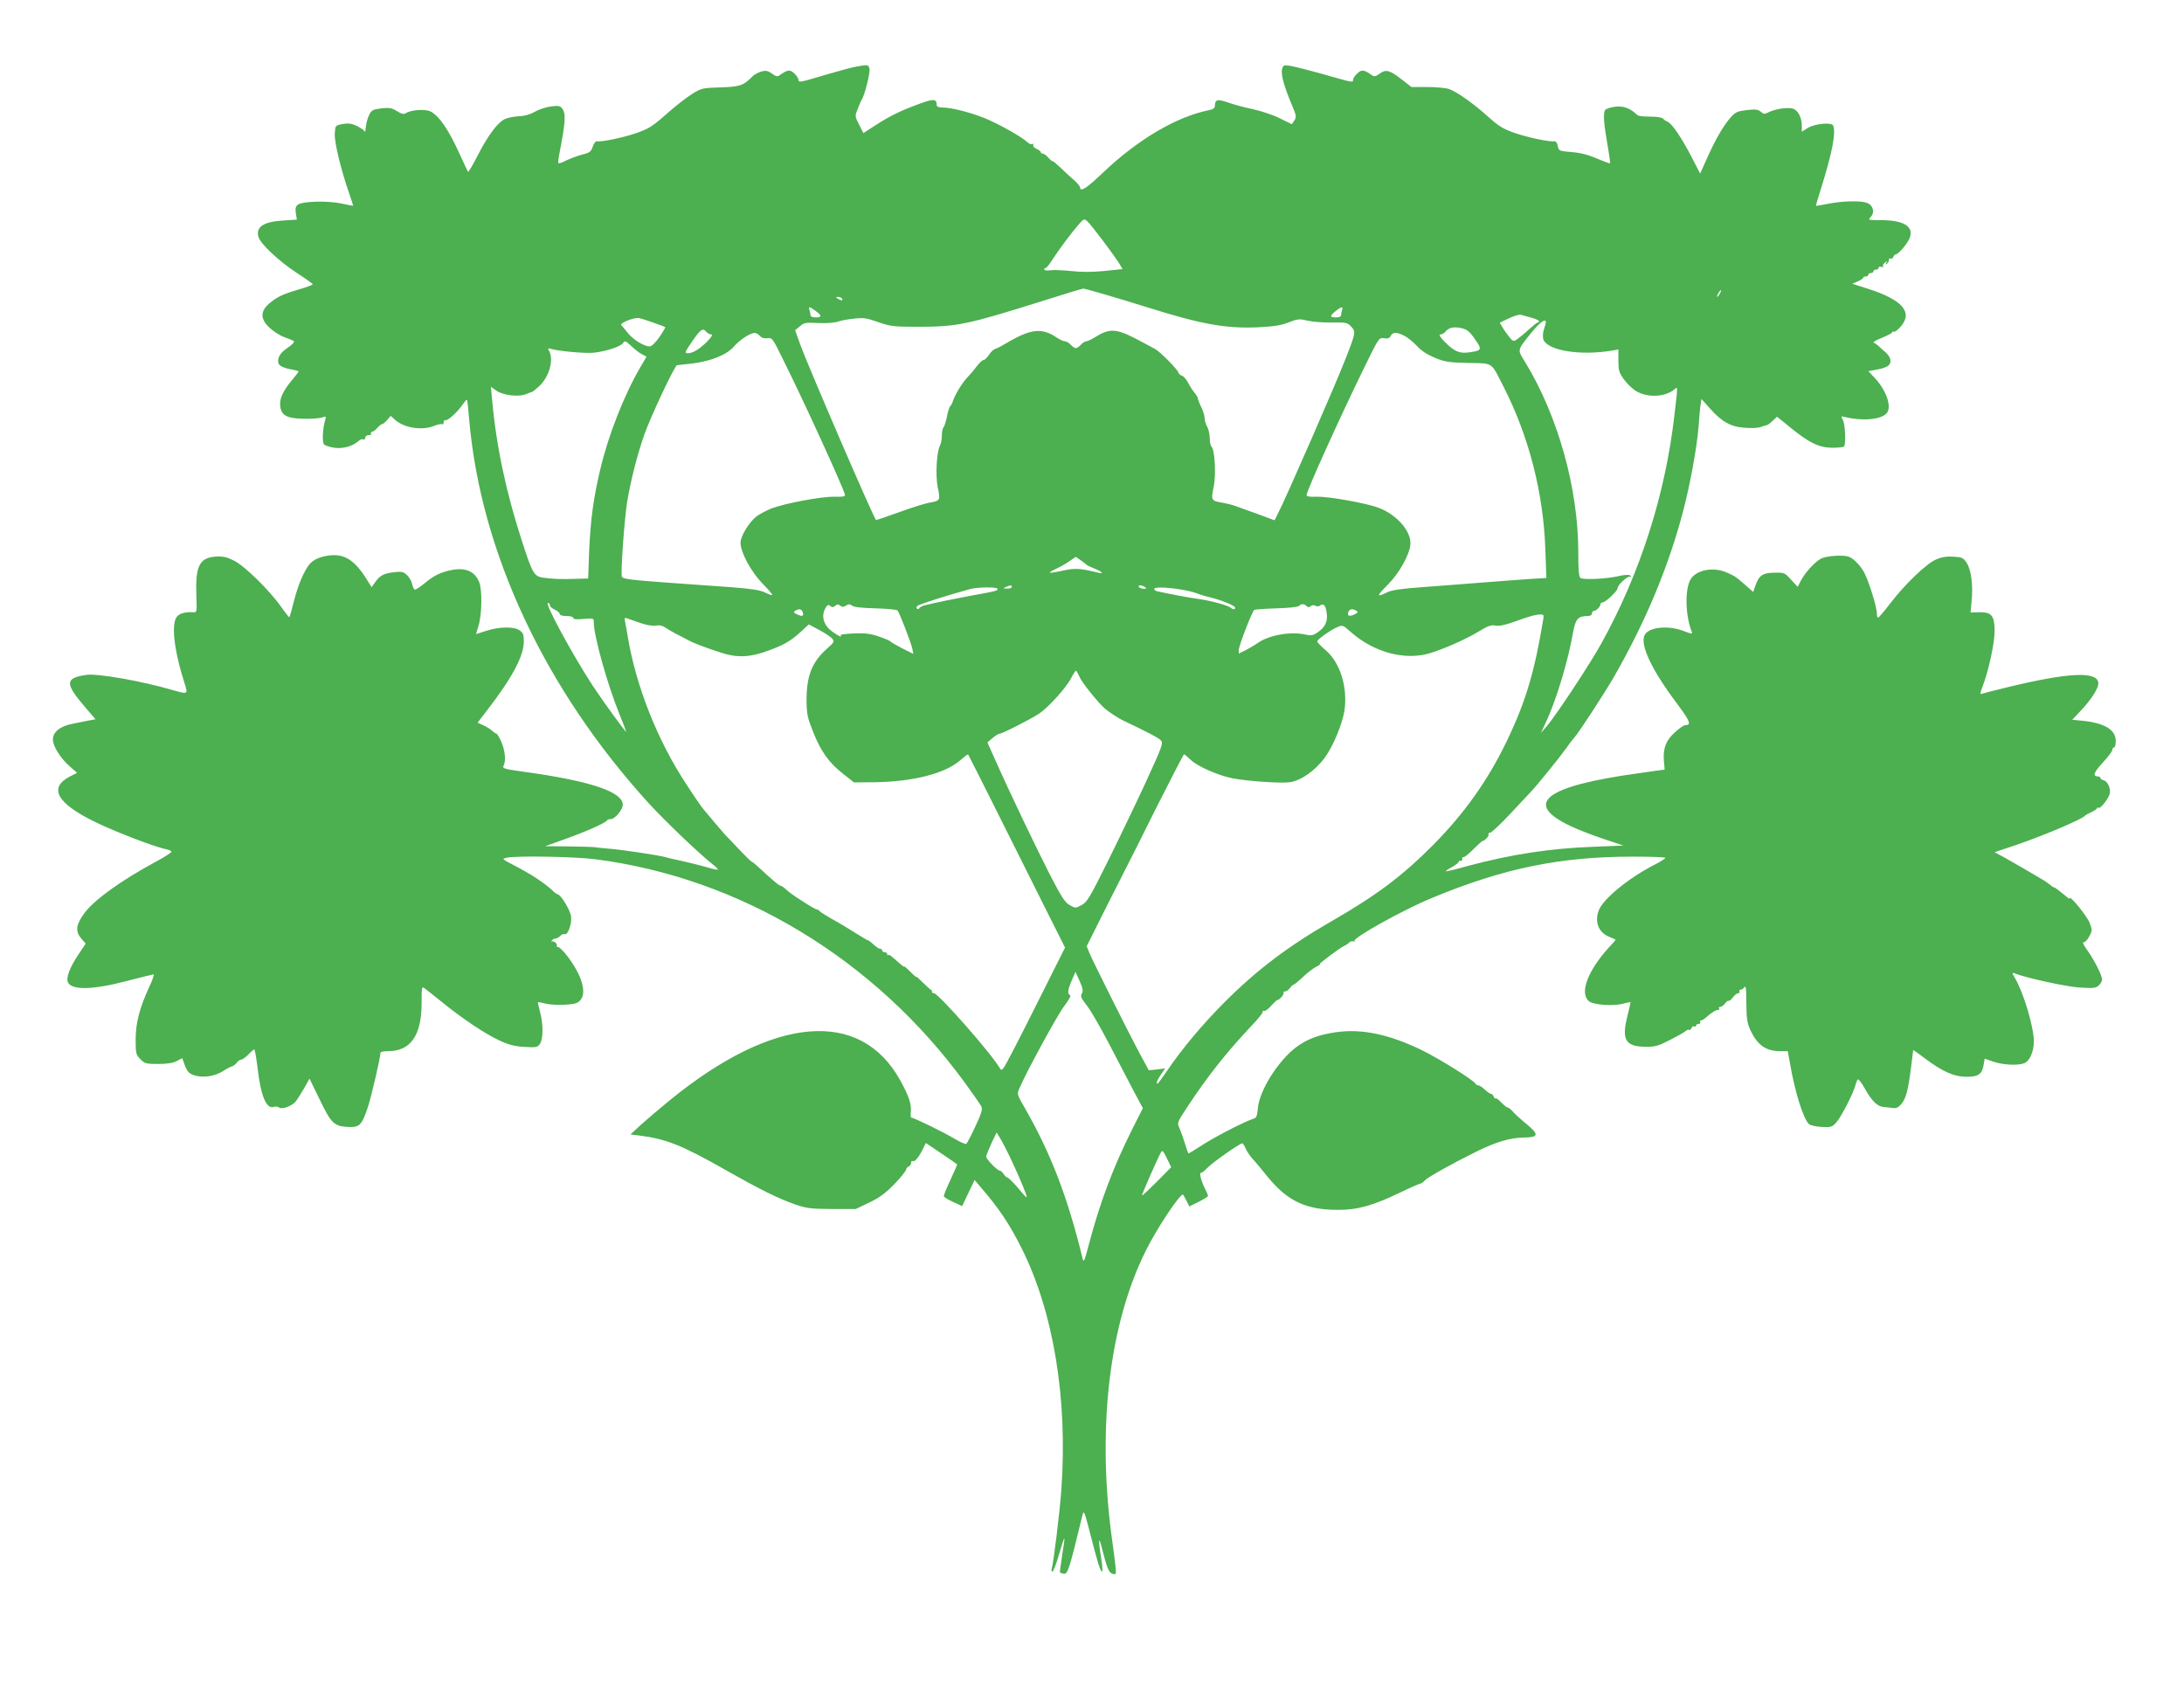<?xml version="1.0" standalone="no"?>
<!DOCTYPE svg PUBLIC "-//W3C//DTD SVG 20010904//EN"
 "http://www.w3.org/TR/2001/REC-SVG-20010904/DTD/svg10.dtd">
<svg version="1.0" xmlns="http://www.w3.org/2000/svg"
 width="1280pt" height="985pt" viewBox="0 0 1280 985"
 preserveAspectRatio="xMidYMid meet">
<g transform="translate(0,985) scale(0.1,-0.1)"
fill="#4caf50" stroke="none">
<path d="M5020 9460 c-25 -4 -101 -25 -170 -45 -164 -49 -170 -50 -170 -33 0
8 -11 25 -25 38 -26 24 -39 22 -86 -11 -13 -10 -22 -7 -45 10 -24 17 -35 19
-62 12 -17 -5 -39 -17 -48 -25 -57 -58 -75 -64 -190 -68 -107 -3 -113 -5 -167
-38 -31 -19 -99 -72 -151 -118 -82 -73 -105 -87 -177 -112 -78 -27 -204 -53
-231 -48 -7 2 -17 -12 -24 -31 -10 -30 -17 -36 -63 -47 -28 -8 -69 -23 -92
-34 -22 -12 -43 -19 -46 -16 -3 2 0 28 6 58 35 182 39 232 16 262 -12 16 -22
18 -67 12 -29 -4 -71 -18 -94 -31 -25 -15 -59 -25 -90 -26 -27 -1 -63 -8 -81
-15 -43 -17 -100 -92 -163 -214 -28 -56 -54 -99 -57 -97 -2 3 -24 49 -48 102
-65 144 -120 225 -172 252 -30 15 -113 10 -144 -10 -12 -8 -25 -5 -53 12 -30
19 -44 21 -91 16 -48 -6 -58 -11 -70 -36 -8 -15 -17 -43 -19 -61 -3 -18 -5
-35 -5 -38 -1 -3 -5 0 -9 6 -4 5 -24 18 -45 28 -29 13 -47 15 -80 9 -42 -8
-42 -9 -45 -56 -3 -48 34 -204 83 -346 14 -41 25 -75 25 -77 0 -1 -30 5 -67
13 -83 18 -233 14 -258 -7 -13 -10 -15 -23 -11 -51 l6 -36 -78 -5 c-116 -7
-162 -36 -148 -94 10 -41 117 -142 225 -213 51 -33 93 -63 94 -67 1 -3 -35
-17 -81 -30 -98 -29 -129 -44 -177 -85 -50 -45 -49 -89 4 -139 22 -21 61 -46
88 -56 26 -9 52 -20 56 -24 4 -4 -11 -20 -33 -35 -45 -31 -60 -52 -60 -85 0
-22 29 -37 88 -47 17 -3 32 -8 32 -10 0 -2 -17 -25 -39 -51 -53 -64 -73 -107
-69 -149 5 -57 39 -76 140 -77 46 -1 94 3 107 8 22 8 23 6 17 -15 -15 -47 -19
-129 -7 -143 6 -7 34 -16 61 -20 52 -7 107 9 142 40 9 9 22 13 27 9 6 -3 11 1
11 9 0 9 9 16 21 16 11 0 17 5 14 10 -3 6 -1 10 6 10 6 0 20 10 31 23 11 12
23 22 28 22 5 0 18 11 29 24 l21 24 23 -21 c53 -50 161 -67 233 -37 20 8 40
12 45 9 5 -3 9 2 9 11 0 9 5 15 12 13 13 -5 76 54 103 96 10 14 19 25 22 23 2
-2 8 -55 13 -118 68 -776 443 -1577 1051 -2245 98 -107 302 -302 382 -364 15
-12 26 -24 24 -26 -2 -2 -33 4 -68 15 -35 10 -100 26 -144 36 -44 9 -87 19
-95 22 -32 10 -249 43 -325 49 -44 4 -87 8 -95 10 -8 1 -76 3 -150 4 l-135 1
120 43 c123 44 237 95 243 109 2 4 12 7 22 7 24 0 70 55 70 84 0 76 -192 140
-577 193 -117 16 -130 20 -122 35 15 28 10 87 -12 139 -12 27 -25 49 -28 49
-4 0 -16 8 -27 18 -10 9 -34 24 -52 32 l-33 15 60 78 c144 187 211 314 211
397 0 43 -4 52 -26 67 -35 23 -123 20 -198 -5 -31 -10 -56 -18 -56 -18 0 1 7
24 15 51 20 66 22 210 3 255 -26 62 -79 85 -159 70 -66 -13 -104 -31 -163 -80
-26 -22 -52 -38 -56 -35 -5 3 -11 18 -15 34 -3 16 -17 39 -30 51 -20 19 -31
22 -73 17 -62 -7 -84 -18 -112 -57 l-22 -31 -30 48 c-69 110 -130 149 -217
138 -56 -7 -95 -24 -119 -54 -31 -39 -66 -122 -88 -209 -13 -53 -26 -97 -28
-99 -1 -2 -23 25 -47 59 -68 97 -215 242 -278 273 -45 22 -64 26 -110 23 -94
-8 -117 -57 -110 -237 3 -75 2 -90 -11 -89 -47 3 -82 -4 -100 -22 -39 -39 -22
-196 44 -402 18 -56 15 -57 -68 -33 -184 54 -445 100 -511 90 -126 -19 -126
-50 -1 -195 l56 -65 -38 -7 c-20 -4 -63 -13 -95 -19 -74 -14 -117 -48 -117
-93 0 -40 47 -113 102 -160 l40 -35 -40 -20 c-131 -67 -80 -159 150 -270 118
-57 337 -141 405 -156 18 -3 35 -10 38 -15 3 -4 -39 -32 -92 -60 -201 -108
-362 -224 -419 -302 -48 -65 -54 -105 -19 -146 l27 -32 -40 -60 c-54 -80 -77
-142 -63 -168 24 -45 144 -43 339 8 85 22 158 40 162 40 5 0 -6 -33 -25 -73
-57 -123 -80 -212 -80 -309 0 -82 2 -89 28 -115 25 -26 33 -28 105 -28 53 0
87 6 108 17 l32 17 16 -44 c14 -35 24 -46 53 -56 51 -17 121 -7 170 24 23 15
48 28 55 29 7 2 19 11 26 21 7 9 18 17 23 17 11 0 31 15 57 43 9 9 19 17 22
17 4 0 12 -47 19 -104 19 -170 53 -249 97 -232 9 3 22 2 29 -4 16 -13 74 7 97
34 10 12 32 47 50 78 l32 57 57 -117 c69 -144 86 -161 165 -166 71 -4 84 9
119 113 20 58 75 296 75 322 0 5 20 9 44 9 133 0 197 92 197 283 0 94 1 98 18
85 10 -7 56 -44 102 -81 120 -97 247 -182 331 -222 57 -27 90 -36 150 -40 71
-4 78 -3 92 17 20 28 21 115 1 188 -8 30 -13 55 -12 57 2 1 21 -2 43 -8 21 -6
72 -9 113 -7 63 4 78 9 94 29 37 46 5 149 -81 260 -20 26 -43 48 -50 49 -7 0
-11 3 -9 7 7 11 -19 33 -29 25 -4 -4 -4 -1 0 6 4 6 13 12 21 12 7 0 21 7 29
16 9 8 20 13 25 10 17 -11 44 60 38 103 -5 39 -61 130 -80 131 -4 0 -15 8 -25
18 -52 49 -130 100 -235 154 -67 35 -67 35 -36 42 60 12 398 6 516 -9 851
-109 1639 -585 2168 -1310 48 -66 92 -129 97 -140 7 -16 -1 -43 -36 -117 -24
-52 -48 -98 -53 -101 -5 -3 -36 10 -69 30 -61 37 -237 123 -252 123 -4 0 -6
15 -4 34 5 44 -11 93 -62 185 -233 422 -741 379 -1346 -113 -58 -47 -134 -112
-170 -144 l-65 -60 50 -6 c159 -20 249 -56 500 -198 217 -123 316 -171 412
-205 70 -24 92 -27 218 -28 l140 0 80 38 c62 30 95 55 148 109 37 39 67 77 67
83 0 7 7 15 15 19 8 3 15 13 15 21 0 9 4 14 9 11 11 -7 34 19 58 67 l19 39 92
-62 c51 -34 92 -63 92 -64 0 -2 -18 -43 -40 -91 -23 -48 -40 -91 -38 -96 2 -5
26 -20 55 -33 l52 -24 36 76 37 77 34 -40 c108 -125 170 -217 242 -361 187
-374 271 -884 232 -1419 -10 -134 -45 -421 -56 -457 -3 -10 -1 -18 4 -18 5 0
23 45 38 99 16 55 30 98 32 96 2 -1 -4 -47 -13 -100 -8 -54 -14 -99 -13 -100
2 -2 12 -5 22 -7 24 -4 32 21 111 347 7 26 12 12 40 -95 45 -178 64 -240 74
-240 4 0 2 35 -5 78 -18 110 -15 139 5 56 30 -117 40 -141 63 -147 20 -6 20
-3 15 51 -4 31 -11 91 -17 132 -93 656 -22 1276 196 1712 64 130 205 341 218
327 2 -2 11 -19 20 -36 l16 -33 55 27 c30 15 55 31 55 35 0 5 -9 26 -20 47
-21 42 -33 92 -21 88 4 -1 21 12 37 29 28 30 190 144 205 144 3 0 12 -13 19
-29 6 -16 25 -44 42 -63 17 -18 54 -63 83 -99 119 -147 227 -199 417 -199 116
0 205 25 367 103 58 28 111 51 116 51 6 1 17 9 25 18 17 19 160 99 300 168
119 59 197 82 282 84 86 1 89 17 16 78 -29 23 -64 55 -78 70 -13 16 -29 28
-34 28 -5 0 -21 13 -37 29 -15 16 -30 27 -33 24 -3 -3 -8 2 -12 11 -3 9 -10
16 -16 16 -5 0 -21 11 -36 25 -15 14 -32 25 -39 25 -6 0 -13 4 -15 9 -7 18
-209 145 -313 196 -193 94 -354 128 -506 106 -99 -14 -171 -41 -234 -89 -106
-81 -214 -253 -223 -357 -4 -45 -8 -56 -26 -61 -48 -15 -207 -96 -290 -148
-48 -31 -89 -56 -91 -56 -1 0 -10 26 -20 58 -10 31 -24 72 -32 90 -15 32 -15
33 47 127 119 181 231 321 377 476 35 36 63 71 63 78 0 7 4 10 9 7 5 -3 23 10
40 29 17 19 34 35 38 35 13 0 42 37 36 44 -4 3 0 6 8 6 8 0 21 9 29 20 8 11
18 20 22 20 4 0 28 20 54 44 25 25 60 51 77 60 18 9 28 16 22 16 -10 0 121 98
145 108 8 3 21 12 28 19 8 7 19 10 25 6 7 -3 9 -3 5 2 -15 16 286 184 457 254
418 173 748 241 1176 241 104 0 189 -3 189 -7 0 -5 -30 -24 -68 -43 -151 -78
-296 -198 -322 -265 -26 -68 -1 -130 62 -155 18 -8 34 -14 36 -16 2 -1 -9 -15
-24 -30 -135 -144 -189 -279 -133 -330 25 -23 144 -32 204 -15 21 6 40 9 41 8
1 -1 -7 -37 -18 -81 -35 -137 -12 -178 100 -180 62 -1 77 3 148 39 43 22 85
45 92 52 8 7 17 11 22 8 4 -3 11 2 14 11 3 8 10 12 16 9 5 -3 10 -1 10 4 0 6
7 11 16 11 8 0 12 5 9 10 -3 6 -1 10 4 10 6 0 19 8 29 17 29 27 63 48 74 45 5
-1 7 2 3 8 -3 5 0 10 7 10 8 0 20 9 28 19 7 11 17 18 21 16 3 -3 15 7 25 20
10 14 25 25 32 25 7 0 10 5 7 10 -3 5 -1 10 6 10 6 0 17 7 23 15 8 12 11 -11
11 -92 1 -90 4 -116 23 -158 41 -89 91 -125 176 -125 l44 0 12 -67 c28 -168
80 -334 113 -361 8 -7 41 -14 73 -16 55 -3 61 -1 87 27 28 32 101 173 112 220
4 15 10 29 14 32 4 2 23 -23 41 -55 41 -73 72 -103 108 -107 15 -1 39 -4 55
-6 21 -3 33 3 51 24 27 32 40 83 57 220 6 52 12 95 12 96 1 0 31 -21 67 -48
103 -78 172 -109 245 -109 71 0 92 15 101 72 l6 34 52 -18 c56 -19 141 -23
179 -9 32 12 57 68 57 128 0 84 -60 286 -111 372 -18 30 -18 33 -2 27 73 -28
302 -78 381 -83 80 -5 95 -4 112 12 11 10 20 25 20 34 0 25 -44 112 -85 170
-21 28 -32 51 -24 49 7 -2 22 13 33 33 19 35 19 38 3 81 -15 39 -117 165 -117
144 0 -4 -6 -2 -12 4 -51 42 -74 60 -80 60 -4 0 -13 6 -20 13 -8 6 -23 17 -33
24 -48 29 -175 103 -232 135 l-63 34 128 43 c161 55 387 151 402 171 3 4 20
13 38 21 17 8 32 18 32 22 0 5 4 6 9 3 10 -7 55 49 65 80 9 29 -10 75 -34 81
-11 3 -20 9 -20 14 0 5 -6 9 -14 9 -33 0 -25 24 28 81 31 33 56 67 56 75 0 8
5 14 10 14 6 0 10 17 10 38 0 65 -65 105 -193 118 l-62 6 48 51 c67 71 108
137 105 166 -8 68 -174 60 -523 -24 -77 -18 -148 -37 -157 -40 -15 -6 -15 -1
3 46 34 89 69 251 69 320 0 91 -18 113 -89 111 l-52 -1 6 65 c10 91 -2 186
-29 226 -20 30 -27 33 -79 36 -40 2 -70 -3 -101 -17 -57 -25 -183 -146 -266
-255 -36 -47 -68 -85 -72 -85 -5 -1 -8 10 -8 23 0 40 -50 199 -77 246 -27 45
-63 80 -92 89 -34 10 -129 3 -157 -12 -37 -19 -92 -79 -119 -129 l-19 -37 -39
42 c-37 41 -39 42 -98 41 -69 -1 -90 -16 -111 -76 l-13 -37 -45 40 c-60 52
-59 51 -110 74 -80 36 -184 14 -214 -44 -32 -61 -28 -211 9 -303 6 -15 1 -14
-47 4 -91 35 -203 24 -229 -23 -29 -56 40 -203 188 -400 81 -109 88 -128 47
-129 -6 0 -32 -18 -57 -41 -53 -46 -72 -96 -65 -171 3 -27 4 -48 4 -48 -1 0
-69 -9 -151 -21 -552 -76 -682 -177 -400 -310 44 -21 132 -55 195 -76 l115
-38 -170 -7 c-258 -9 -485 -44 -740 -112 -71 -20 -130 -34 -132 -32 -2 1 15
13 37 25 22 12 40 27 40 32 0 6 5 7 10 4 6 -3 10 2 10 11 0 10 3 14 6 11 4 -4
31 18 60 47 30 30 54 51 54 48 0 -3 9 3 20 13 11 10 17 22 14 26 -3 5 1 9 9 9
8 0 64 52 123 116 60 64 114 121 120 128 34 36 167 200 200 247 21 30 44 60
51 67 23 24 179 263 233 357 185 323 319 644 404 968 42 158 82 380 91 497 3
47 8 102 11 123 l6 39 50 -56 c69 -78 123 -108 206 -113 37 -3 78 -1 92 5 14
5 29 10 33 10 5 0 21 11 35 25 l27 25 80 -65 c110 -89 164 -115 241 -117 34 0
66 3 71 7 12 13 8 129 -6 156 -13 23 -12 23 13 17 100 -25 213 -15 244 23 31
38 -3 135 -73 209 l-35 37 38 7 c69 12 92 25 92 53 0 15 -11 34 -26 48 -15 12
-34 29 -43 38 -9 9 -22 18 -30 21 -7 2 14 15 48 28 33 14 61 28 61 33 0 4 4 6
9 3 5 -3 23 10 40 29 75 86 11 159 -198 225 l-85 27 32 14 c18 8 32 17 32 21
0 5 7 8 15 8 8 0 15 5 15 10 0 6 7 10 15 10 8 0 15 5 15 10 0 6 7 10 15 10 8
0 15 5 15 11 0 6 7 8 16 5 8 -3 13 -2 10 3 -3 5 2 15 11 22 14 12 16 12 8 0
-5 -10 -4 -12 3 -7 7 4 12 14 12 22 0 8 5 12 10 9 6 -3 13 1 16 9 3 9 11 16
16 16 14 0 65 60 79 92 29 70 -31 108 -169 108 -74 0 -75 0 -57 20 24 26 13
68 -23 81 -36 14 -140 12 -227 -5 -38 -8 -71 -13 -72 -12 -1 1 11 44 28 96 66
210 90 330 73 374 -8 21 -108 12 -151 -15 l-33 -21 0 37 c0 48 -24 91 -54 99
-33 8 -103 -3 -139 -21 -26 -13 -31 -13 -47 2 -16 14 -30 16 -82 10 -53 -6
-67 -12 -93 -41 -42 -46 -88 -125 -138 -236 l-43 -95 -52 101 c-59 113 -114
194 -140 203 -9 4 -20 11 -24 17 -4 6 -31 12 -60 12 -81 2 -86 3 -100 17 -38
35 -78 48 -126 41 -26 -4 -50 -12 -54 -18 -13 -18 -9 -78 12 -197 11 -62 18
-114 16 -116 -2 -2 -36 11 -77 28 -50 22 -98 34 -149 38 -73 6 -75 7 -80 36
-4 17 -12 29 -18 27 -27 -5 -153 21 -232 48 -70 24 -96 40 -156 94 -85 77
-186 149 -233 165 -19 6 -76 11 -127 11 l-92 0 -51 40 c-75 59 -98 66 -134 39
-24 -17 -33 -20 -46 -10 -47 33 -60 35 -86 11 -14 -13 -25 -29 -25 -37 0 -18
1 -18 -171 31 -85 24 -173 46 -196 50 -40 6 -43 4 -49 -20 -8 -30 12 -101 57
-208 27 -63 28 -71 15 -92 l-15 -22 -69 34 c-37 19 -108 43 -158 54 -49 10
-116 28 -148 40 -62 21 -75 17 -76 -22 0 -11 -11 -19 -32 -23 -192 -38 -419
-172 -624 -367 -95 -91 -133 -116 -134 -85 -1 6 -17 26 -36 42 -19 17 -55 49
-79 73 -25 23 -45 40 -45 37 0 -3 -11 5 -24 19 -13 15 -28 26 -35 26 -6 0 -11
4 -11 8 0 5 -12 14 -26 20 -15 7 -22 17 -18 24 4 7 3 8 -4 4 -7 -4 -21 1 -31
11 -35 33 -174 110 -253 142 -87 34 -193 61 -244 61 -20 0 -34 5 -34 13 -1 39
-16 40 -106 7 -108 -40 -168 -69 -256 -126 l-68 -44 -25 50 c-25 48 -25 50 -8
92 9 24 19 48 23 53 17 24 51 160 46 181 -7 26 -7 26 -76 14z m1449 -1027 c42
-56 84 -115 93 -131 l17 -29 -107 -11 c-74 -7 -135 -7 -197 0 -49 5 -105 7
-122 4 -18 -2 -33 -1 -33 5 0 5 4 9 9 9 5 0 24 24 42 53 39 60 111 156 153
204 28 32 30 32 49 16 11 -10 54 -64 96 -120z m1 -307 c63 -18 181 -54 261
-79 309 -97 452 -123 640 -115 97 5 137 11 182 29 54 21 63 21 110 10 29 -7
93 -12 142 -11 85 1 92 0 114 -24 28 -30 27 -36 -34 -191 -56 -145 -349 -816
-396 -906 l-19 -38 -97 36 c-54 19 -114 41 -133 48 -19 7 -53 15 -75 19 -67
11 -68 14 -52 92 15 73 7 218 -13 238 -6 6 -10 28 -10 51 -1 22 -7 51 -15 65
-8 14 -15 36 -15 50 0 14 -9 43 -20 65 -11 22 -19 45 -20 51 0 5 -8 19 -17 30
-10 11 -27 37 -38 58 -11 22 -28 41 -37 44 -10 2 -20 12 -23 21 -5 18 -105
119 -134 135 -11 6 -60 33 -110 59 -119 62 -159 64 -243 11 -21 -13 -44 -24
-51 -24 -8 0 -22 -9 -32 -20 -10 -11 -23 -20 -30 -20 -7 0 -20 9 -30 20 -10
11 -25 20 -34 20 -9 0 -32 11 -51 24 -81 54 -144 49 -270 -22 -8 -5 -28 -17
-45 -26 -16 -10 -37 -19 -45 -22 -9 -3 -24 -18 -35 -35 -11 -16 -25 -29 -31
-29 -7 0 -24 -17 -40 -37 -15 -21 -40 -50 -54 -64 -29 -30 -74 -103 -85 -139
-4 -14 -12 -27 -16 -31 -5 -3 -13 -29 -19 -59 -6 -30 -15 -59 -20 -64 -6 -6
-10 -27 -10 -49 0 -21 -5 -47 -11 -58 -20 -39 -27 -175 -13 -246 16 -75 15
-78 -51 -89 -22 -4 -100 -28 -174 -55 -74 -27 -136 -48 -137 -46 -16 16 -404
915 -445 1031 l-29 81 28 23 c24 21 35 23 107 19 48 -2 94 1 115 8 19 7 63 15
98 18 53 6 74 3 140 -21 73 -25 87 -27 247 -27 215 1 277 14 695 145 161 51
251 78 260 79 3 0 57 -14 120 -33z m3610 4 c-6 -11 -13 -20 -16 -20 -2 0 0 9
6 20 6 11 13 20 16 20 2 0 0 -9 -6 -20z m-5145 -30 c8 -13 -5 -13 -25 0 -13 8
-13 10 2 10 9 0 20 -4 23 -10z m-155 -72 c38 -28 38 -38 0 -38 -19 0 -30 5
-30 14 0 8 -3 21 -6 30 -8 22 1 20 36 -6z m3086 6 c-3 -9 -6 -22 -6 -30 0 -9
-11 -14 -30 -14 -37 0 -38 8 -2 37 32 26 46 29 38 7z m1107 -45 c26 -7 47 -17
47 -21 0 -4 -3 -8 -8 -8 -4 0 -27 -19 -52 -41 -25 -23 -55 -48 -68 -57 -22
-14 -25 -14 -47 14 -13 16 -31 41 -39 56 l-16 27 52 25 c29 14 60 23 68 22 8
-2 36 -10 63 -17z m-5143 -30 c36 -13 67 -24 69 -26 2 -1 -13 -27 -34 -58 -24
-34 -46 -55 -57 -55 -32 0 -94 37 -127 77 -17 21 -35 43 -40 48 -10 12 75 46
104 41 11 -2 49 -14 85 -27z m5230 2 c0 -4 -5 -22 -11 -40 -6 -17 -8 -42 -5
-56 17 -68 215 -102 406 -69 l35 6 0 -65 c0 -55 4 -70 30 -107 16 -23 47 -54
68 -68 66 -44 174 -41 230 6 21 19 21 25 1 -146 -53 -469 -202 -934 -429
-1343 -66 -120 -268 -425 -319 -484 l-35 -40 28 60 c61 128 131 360 161 532
14 76 29 93 85 93 16 0 25 6 25 15 0 8 5 15 11 15 14 0 39 25 39 39 0 6 6 11
13 11 17 0 87 67 87 82 0 18 52 68 69 68 13 0 13 2 3 9 -8 4 -38 2 -70 -6 -66
-15 -201 -22 -219 -10 -10 6 -13 48 -13 151 0 374 -119 799 -312 1115 -46 75
-49 64 40 175 48 58 82 83 82 57z m-416 -98 c44 -62 41 -68 -35 -78 -56 -8
-87 6 -144 64 -26 27 -34 41 -23 41 8 0 22 7 29 16 21 25 48 31 94 21 34 -8
48 -19 79 -64z m-4504 42 c7 -8 20 -15 28 -15 11 0 3 -14 -23 -41 -45 -45 -84
-69 -115 -69 -19 0 -16 7 27 70 50 72 62 80 83 55z m313 -23 c11 -12 27 -17
45 -14 27 4 31 -1 89 -120 123 -246 355 -754 365 -797 2 -11 -11 -13 -62 -12
-74 2 -294 -39 -372 -70 -27 -11 -65 -31 -84 -45 -44 -34 -94 -116 -94 -155 0
-55 62 -170 129 -239 34 -34 60 -65 57 -67 -2 -2 -21 4 -43 15 -28 14 -79 22
-198 31 -88 6 -252 18 -365 26 -231 17 -267 22 -275 35 -9 14 14 330 30 435
21 128 58 273 100 395 38 108 180 410 193 410 4 0 45 5 91 10 110 14 202 52
242 99 33 38 93 78 120 80 9 1 23 -7 32 -17z m3778 0 c20 -10 52 -37 73 -59
24 -27 59 -50 104 -69 60 -25 81 -28 197 -31 150 -3 131 10 209 -143 147 -289
232 -620 243 -951 l6 -166 -99 -6 c-54 -4 -180 -13 -279 -21 -99 -8 -256 -20
-350 -27 -126 -9 -180 -17 -207 -31 -62 -30 -61 -21 5 45 67 67 128 175 133
237 6 75 -77 172 -183 213 -71 28 -294 68 -363 66 -51 -1 -64 1 -62 12 10 45
192 447 339 748 84 172 85 173 114 169 22 -4 33 0 40 14 12 23 35 23 80 0z
m-4469 -108 l27 -14 -36 -62 c-95 -162 -189 -401 -236 -603 -39 -164 -56 -292
-64 -472 l-6 -163 -71 -2 c-88 -3 -139 -1 -194 7 -51 8 -61 23 -120 205 -95
291 -153 561 -178 839 l-7 74 32 -22 c39 -28 132 -39 176 -20 17 7 32 13 35
13 3 1 19 14 37 30 60 53 90 155 62 208 -9 17 -8 19 8 14 46 -14 203 -28 253
-23 73 8 160 37 172 57 9 15 15 13 47 -17 20 -19 48 -41 63 -49z m2608 -1235
c3 -3 21 -11 40 -19 44 -17 65 -35 30 -27 -108 27 -139 29 -211 13 -40 -9 -74
-14 -76 -12 -3 2 15 13 39 24 24 11 59 31 78 45 l35 24 30 -21 c16 -11 32 -24
35 -27z m-440 -129 c0 -5 -12 -10 -27 -9 -25 0 -26 1 -8 9 27 12 35 12 35 0z
m780 0 c12 -8 11 -10 -7 -10 -12 0 -25 5 -28 10 -8 13 15 13 35 0z m-865 -9
c7 -12 -4 -15 -150 -41 -106 -20 -196 -38 -275 -57 -14 -3 -28 -11 -32 -17 -4
-6 -10 -7 -14 -3 -4 4 -3 11 2 16 11 10 187 66 313 100 41 10 149 12 156 2z
m1100 -10 c28 -5 64 -15 80 -22 17 -6 46 -15 65 -19 57 -13 144 -47 148 -59 4
-13 -10 -15 -24 -3 -15 14 -114 41 -189 52 -61 8 -169 29 -243 45 -13 3 -20
10 -16 16 6 11 98 6 179 -10z m-3722 -89 c-1 -6 11 -16 27 -24 17 -7 30 -19
30 -25 0 -8 15 -13 40 -13 23 0 40 -5 40 -11 0 -8 19 -10 60 -6 59 5 60 5 60
-20 0 -79 80 -365 150 -537 22 -55 40 -101 40 -104 0 -9 -133 174 -195 268
-120 183 -290 497 -263 487 7 -2 12 -9 11 -15z m1672 -2 c12 10 18 10 29 1 11
-9 19 -9 34 0 16 10 23 10 36 0 10 -9 57 -14 137 -16 67 -2 125 -7 129 -12 11
-12 80 -190 87 -225 l6 -30 -64 32 c-35 18 -66 36 -69 40 -3 5 -34 18 -69 30
-50 17 -83 21 -147 18 -45 -2 -80 -6 -77 -10 9 -15 -9 -8 -48 20 -50 35 -67
87 -44 133 13 25 19 28 31 18 11 -9 17 -9 29 1z m2763 -2 c8 -8 15 -8 24 0 9
7 19 7 28 2 9 -5 19 -5 28 2 19 16 33 -2 38 -48 6 -48 -11 -81 -54 -110 -26
-18 -38 -20 -69 -13 -87 20 -214 -2 -280 -48 -15 -11 -47 -30 -70 -42 l-43
-21 0 20 c0 25 79 228 91 236 6 3 64 7 130 9 70 2 126 8 132 14 14 14 30 14
45 -1z m-2954 -34 c9 -24 0 -29 -31 -15 -22 10 -24 14 -12 22 21 13 36 11 43
-7z m3245 7 c12 -8 10 -12 -12 -22 -30 -14 -43 -8 -34 16 7 17 25 19 46 6z
m1096 -48 c-51 -311 -103 -485 -215 -718 -110 -228 -247 -421 -430 -606 -180
-181 -330 -294 -590 -444 -258 -148 -445 -289 -635 -480 -126 -126 -249 -273
-335 -400 -28 -41 -53 -75 -55 -75 -11 0 -4 19 19 53 l25 36 -48 -6 -48 -5
-56 103 c-69 130 -269 530 -292 584 l-16 40 115 230 c64 127 120 237 124 245
5 8 80 158 167 333 88 174 162 317 164 317 3 0 21 -15 41 -34 38 -37 161 -91
244 -107 89 -17 279 -30 334 -23 65 8 151 68 207 145 48 65 103 198 115 277
19 136 -26 280 -111 352 -27 23 -49 46 -49 51 0 12 79 68 120 85 28 12 32 11
77 -30 135 -119 317 -168 463 -124 88 27 209 81 284 126 56 34 75 41 100 36
22 -4 56 3 107 21 87 32 126 43 156 44 19 1 22 -3 18 -26z m-5291 -24 c36 -13
72 -18 90 -15 22 4 40 0 61 -15 17 -11 44 -27 60 -35 17 -8 44 -22 60 -31 37
-21 108 -48 205 -79 91 -30 169 -26 275 14 91 33 129 56 188 109 l47 44 60
-32 c32 -17 67 -40 76 -50 16 -18 15 -21 -30 -61 -88 -79 -119 -159 -119 -303
1 -81 5 -100 39 -185 45 -114 93 -181 177 -246 l62 -49 120 1 c226 3 414 51
502 128 24 21 45 37 47 35 2 -2 74 -146 161 -319 86 -173 161 -323 166 -332 5
-10 61 -122 125 -250 l116 -231 -171 -341 c-94 -188 -178 -350 -187 -361 -13
-17 -16 -18 -24 -5 -47 83 -361 440 -387 440 -7 0 -12 3 -11 8 2 4 -1 9 -7 12
-5 3 -26 22 -47 43 -21 21 -38 36 -38 33 0 -4 -16 10 -35 30 -19 19 -35 33
-35 30 0 -4 -11 4 -25 16 -57 51 -64 56 -69 51 -3 -4 -6 -1 -6 5 0 7 -7 12
-15 12 -8 0 -15 5 -15 10 0 6 -5 10 -10 10 -10 0 -22 8 -55 38 -7 6 -16 12
-19 12 -3 0 -36 20 -73 43 -37 24 -99 61 -138 82 -38 22 -71 43 -73 47 -2 4
-8 8 -14 8 -5 0 -41 20 -79 45 -67 43 -82 54 -114 83 -7 6 -17 12 -22 12 -7 0
-53 39 -135 115 -15 14 -29 25 -32 25 -3 0 -36 32 -73 71 -37 40 -75 79 -84
88 -8 9 -37 43 -65 76 -27 33 -55 66 -62 74 -7 7 -51 70 -96 140 -172 259
-298 578 -347 871 -5 30 -11 68 -15 84 -5 25 -4 28 12 22 11 -4 46 -16 78 -27z
m2574 -318 c14 -32 107 -148 147 -183 22 -19 81 -58 105 -69 139 -66 211 -103
224 -118 15 -16 7 -36 -92 -252 -60 -129 -160 -337 -223 -464 -102 -205 -118
-232 -150 -249 -36 -19 -36 -19 -70 0 -28 16 -49 49 -116 179 -82 161 -229
467 -318 667 l-48 107 29 25 c16 14 35 26 41 26 16 0 185 86 233 118 52 34
158 151 186 205 13 26 27 47 30 47 2 0 13 -18 22 -39z m12 -1854 c-9 -15 -4
-26 28 -67 22 -27 81 -129 132 -227 51 -98 116 -223 145 -278 l53 -99 -65
-129 c-110 -220 -188 -428 -252 -672 -25 -96 -30 -106 -36 -80 -89 364 -187
618 -341 886 -43 74 -44 77 -30 110 39 93 223 431 263 483 27 35 41 62 35 64
-18 6 -14 34 10 88 l21 49 25 -55 c19 -43 21 -59 12 -73z m-409 -983 c48 -102
91 -206 86 -210 -2 -2 -25 23 -52 56 -28 32 -55 59 -60 59 -6 1 -16 10 -23 21
-7 11 -17 20 -22 20 -15 0 -80 67 -80 82 0 7 14 42 30 77 l31 65 21 -35 c12
-19 43 -79 69 -135z m849 -119 c-46 -46 -85 -83 -87 -81 -3 3 85 204 110 251
9 17 13 14 36 -33 l25 -52 -84 -85z"/>
</g>
</svg>
